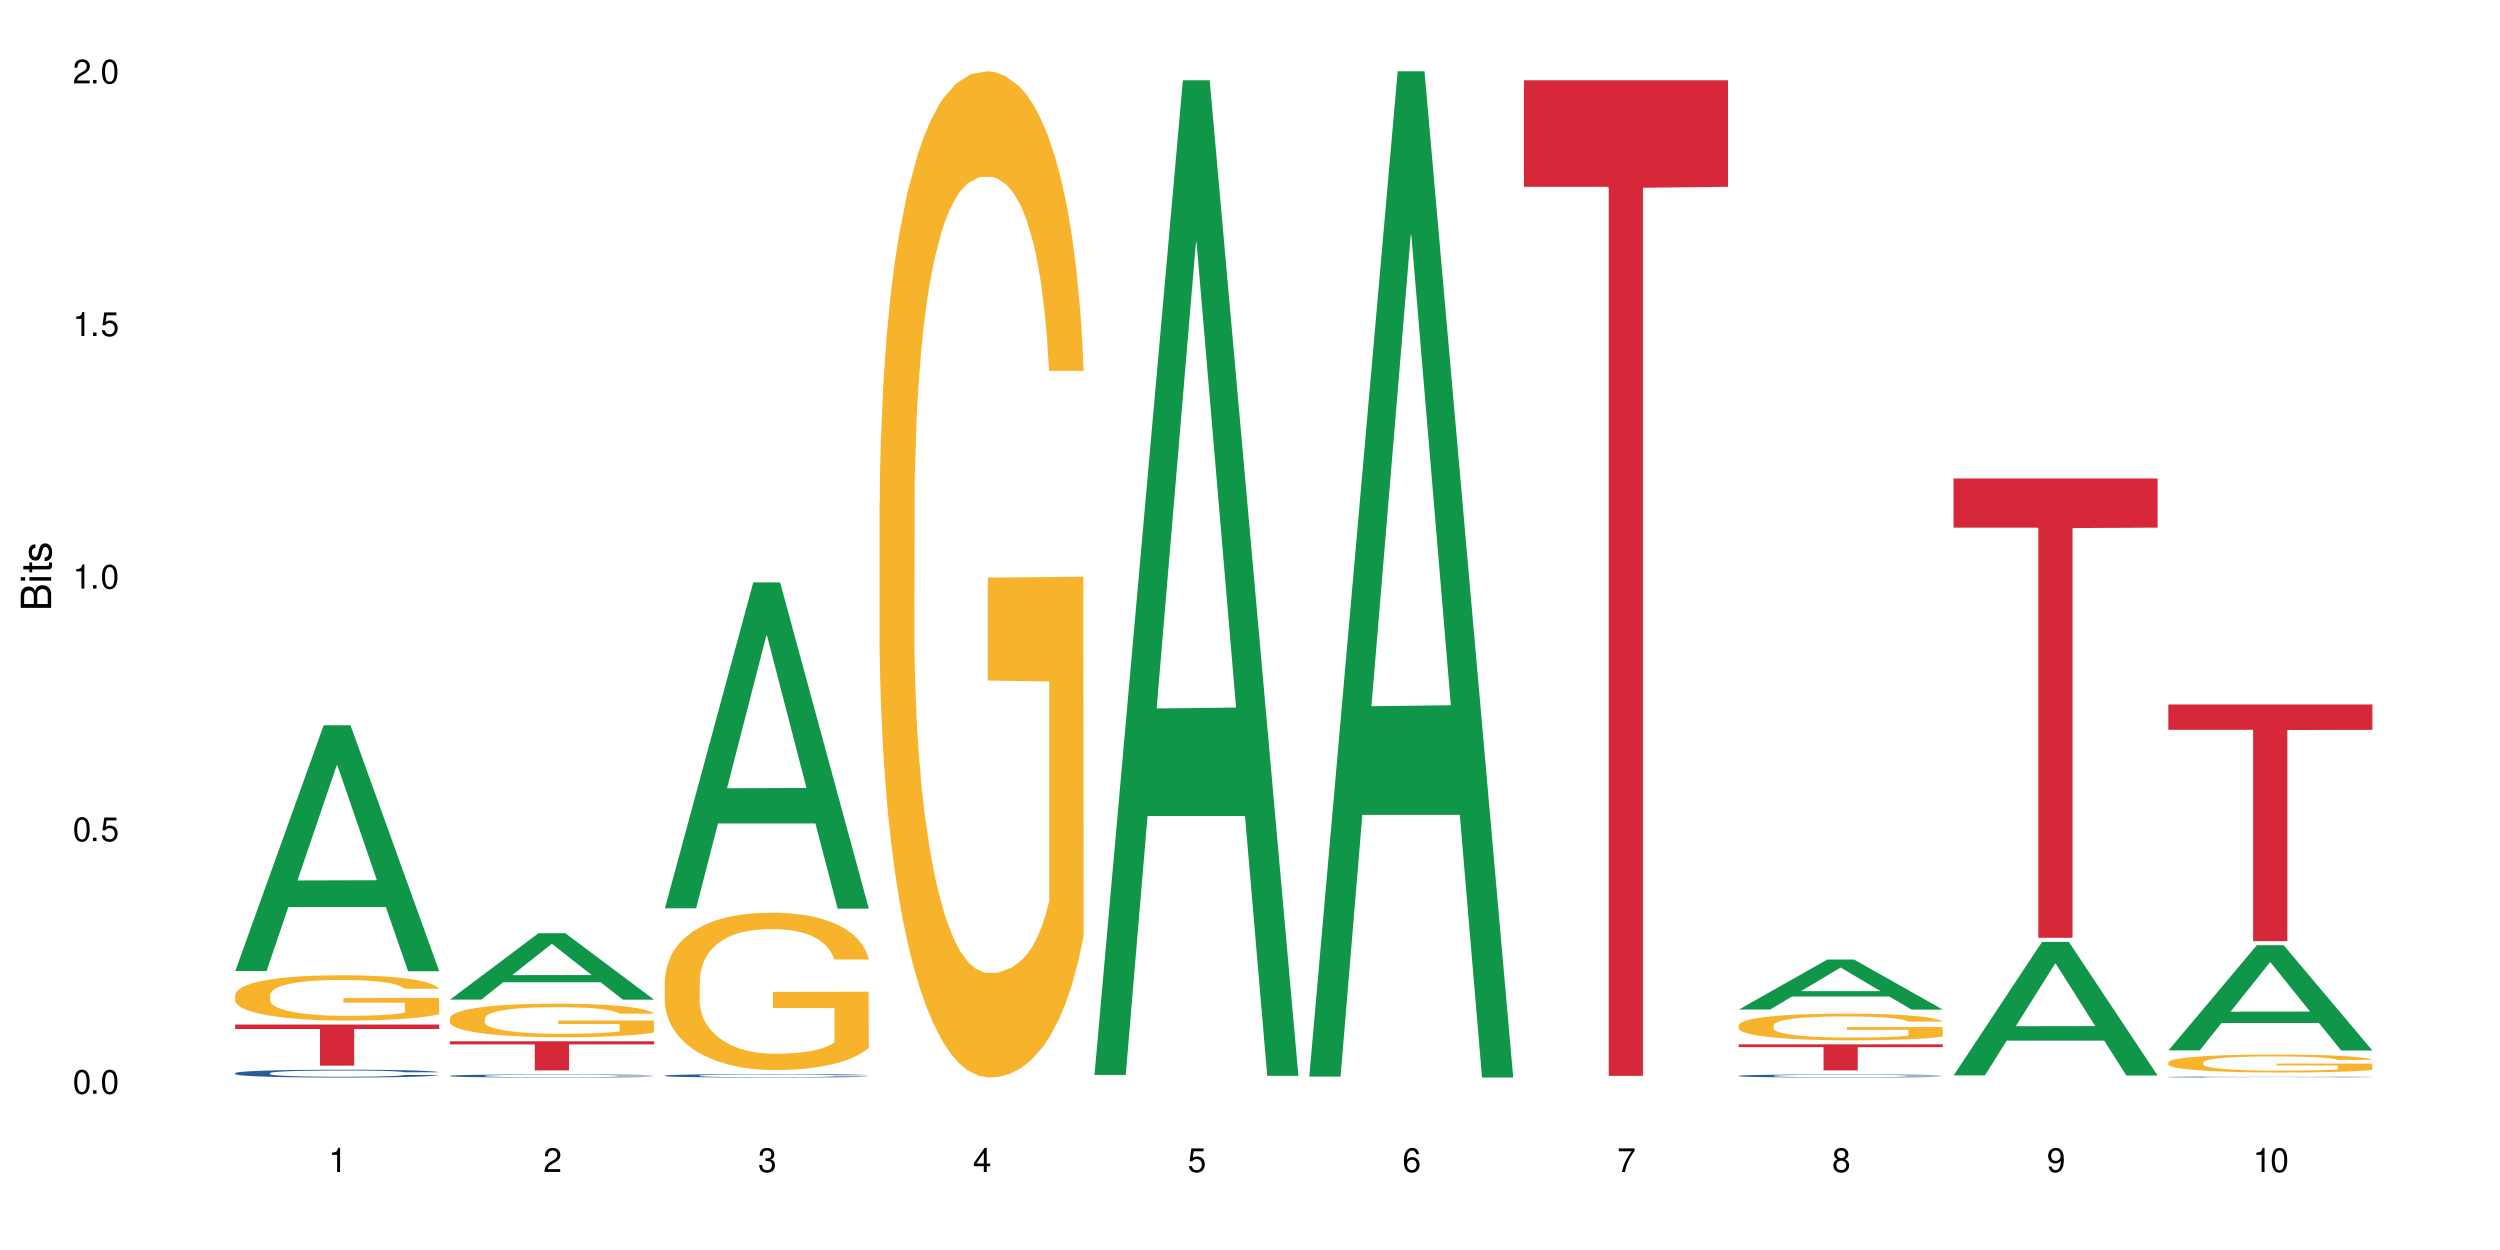 <?xml version="1.0" encoding="UTF-8"?>
<svg xmlns="http://www.w3.org/2000/svg" xmlns:xlink="http://www.w3.org/1999/xlink" width="720" height="360" viewBox="0 0 720 360">
<defs>
<g>
<g id="glyph-0-0">
</g>
<g id="glyph-0-1">
<path d="M 2.641 -6.938 C 2 -6.938 1.422 -6.656 1.078 -6.172 C 0.641 -5.562 0.406 -4.641 0.406 -3.359 C 0.406 -1.016 1.188 0.219 2.641 0.219 C 4.078 0.219 4.859 -1.016 4.859 -3.297 C 4.859 -4.641 4.656 -5.547 4.203 -6.172 C 3.844 -6.656 3.281 -6.938 2.641 -6.938 Z M 2.641 -6.188 C 3.547 -6.188 4 -5.25 4 -3.375 C 4 -1.406 3.562 -0.484 2.625 -0.484 C 1.734 -0.484 1.281 -1.438 1.281 -3.344 C 1.281 -5.25 1.734 -6.188 2.641 -6.188 Z M 2.641 -6.188 "/>
</g>
<g id="glyph-0-2">
<path d="M 1.828 -1 L 0.828 -1 L 0.828 0 L 1.828 0 Z M 1.828 -1 "/>
</g>
<g id="glyph-0-3">
<path d="M 4.562 -6.797 L 1.062 -6.797 L 0.547 -3.094 L 1.328 -3.094 C 1.719 -3.562 2.047 -3.734 2.578 -3.734 C 3.484 -3.734 4.062 -3.109 4.062 -2.094 C 4.062 -1.125 3.484 -0.531 2.578 -0.531 C 1.828 -0.531 1.375 -0.906 1.188 -1.672 L 0.328 -1.672 C 0.453 -1.109 0.547 -0.844 0.75 -0.594 C 1.125 -0.078 1.828 0.219 2.594 0.219 C 3.969 0.219 4.922 -0.781 4.922 -2.219 C 4.922 -3.562 4.031 -4.484 2.719 -4.484 C 2.25 -4.484 1.859 -4.359 1.469 -4.062 L 1.734 -5.969 L 4.562 -5.969 Z M 4.562 -6.797 "/>
</g>
<g id="glyph-0-4">
<path d="M 2.484 -4.938 L 2.484 0 L 3.328 0 L 3.328 -6.938 L 2.766 -6.938 C 2.469 -5.875 2.281 -5.734 0.984 -5.562 L 0.984 -4.938 Z M 2.484 -4.938 "/>
</g>
<g id="glyph-0-5">
<path d="M 4.859 -0.828 L 1.281 -0.828 C 1.359 -1.406 1.672 -1.781 2.5 -2.281 L 3.469 -2.828 C 4.406 -3.344 4.906 -4.062 4.906 -4.906 C 4.906 -5.484 4.672 -6.031 4.266 -6.406 C 3.859 -6.766 3.375 -6.938 2.719 -6.938 C 1.859 -6.938 1.219 -6.625 0.844 -6.031 C 0.609 -5.672 0.5 -5.234 0.484 -4.531 L 1.328 -4.531 C 1.359 -5.016 1.406 -5.281 1.531 -5.516 C 1.75 -5.938 2.188 -6.203 2.703 -6.203 C 3.469 -6.203 4.031 -5.641 4.031 -4.891 C 4.031 -4.344 3.719 -3.859 3.125 -3.516 L 2.234 -3 C 0.812 -2.172 0.406 -1.531 0.328 -0.016 L 4.859 -0.016 Z M 4.859 -0.828 "/>
</g>
<g id="glyph-0-6">
<path d="M 2.125 -3.188 L 2.578 -3.188 C 3.5 -3.188 3.984 -2.766 3.984 -1.922 C 3.984 -1.062 3.469 -0.531 2.594 -0.531 C 1.656 -0.531 1.203 -1 1.156 -2.016 L 0.312 -2.016 C 0.344 -1.453 0.438 -1.094 0.609 -0.781 C 0.953 -0.109 1.625 0.219 2.547 0.219 C 3.953 0.219 4.859 -0.625 4.859 -1.938 C 4.859 -2.828 4.516 -3.297 3.703 -3.594 C 4.344 -3.844 4.656 -4.328 4.656 -5.031 C 4.656 -6.219 3.875 -6.938 2.578 -6.938 C 1.203 -6.938 0.484 -6.172 0.453 -4.703 L 1.297 -4.703 C 1.312 -5.125 1.344 -5.359 1.453 -5.578 C 1.641 -5.969 2.062 -6.203 2.594 -6.203 C 3.344 -6.203 3.797 -5.75 3.797 -5 C 3.797 -4.516 3.609 -4.219 3.25 -4.047 C 3.016 -3.953 2.703 -3.922 2.125 -3.906 Z M 2.125 -3.188 "/>
</g>
<g id="glyph-0-7">
<path d="M 3.141 -1.672 L 3.141 0 L 3.984 0 L 3.984 -1.672 L 4.984 -1.672 L 4.984 -2.438 L 3.984 -2.438 L 3.984 -6.938 L 3.359 -6.938 L 0.266 -2.578 L 0.266 -1.672 Z M 3.141 -2.438 L 1 -2.438 L 3.141 -5.5 Z M 3.141 -2.438 "/>
</g>
<g id="glyph-0-8">
<path d="M 4.781 -5.125 C 4.609 -6.266 3.891 -6.938 2.844 -6.938 C 2.094 -6.938 1.422 -6.578 1.031 -5.953 C 0.594 -5.266 0.406 -4.422 0.406 -3.172 C 0.406 -2 0.578 -1.25 0.984 -0.641 C 1.359 -0.078 1.953 0.219 2.703 0.219 C 3.984 0.219 4.922 -0.75 4.922 -2.094 C 4.922 -3.375 4.062 -4.281 2.844 -4.281 C 2.172 -4.281 1.641 -4.031 1.281 -3.516 C 1.281 -5.234 1.828 -6.188 2.797 -6.188 C 3.391 -6.188 3.797 -5.797 3.938 -5.125 Z M 2.734 -3.531 C 3.547 -3.531 4.062 -2.953 4.062 -2.031 C 4.062 -1.156 3.484 -0.531 2.703 -0.531 C 1.922 -0.531 1.328 -1.188 1.328 -2.078 C 1.328 -2.938 1.906 -3.531 2.734 -3.531 Z M 2.734 -3.531 "/>
</g>
<g id="glyph-0-9">
<path d="M 4.984 -6.797 L 0.438 -6.797 L 0.438 -5.969 L 4.109 -5.969 C 2.5 -3.656 1.828 -2.234 1.328 0 L 2.219 0 C 2.594 -2.172 3.453 -4.047 4.984 -6.094 Z M 4.984 -6.797 "/>
</g>
<g id="glyph-0-10">
<path d="M 3.75 -3.656 C 4.469 -4.094 4.688 -4.438 4.688 -5.078 C 4.688 -6.172 3.844 -6.938 2.641 -6.938 C 1.438 -6.938 0.594 -6.172 0.594 -5.094 C 0.594 -4.438 0.812 -4.094 1.516 -3.656 C 0.734 -3.266 0.359 -2.703 0.359 -1.922 C 0.359 -0.656 1.281 0.219 2.641 0.219 C 3.984 0.219 4.922 -0.656 4.922 -1.922 C 4.922 -2.703 4.531 -3.266 3.75 -3.656 Z M 2.641 -6.188 C 3.359 -6.188 3.812 -5.75 3.812 -5.062 C 3.812 -4.406 3.344 -3.984 2.641 -3.984 C 1.922 -3.984 1.453 -4.406 1.453 -5.078 C 1.453 -5.75 1.922 -6.188 2.641 -6.188 Z M 2.641 -3.266 C 3.484 -3.266 4.062 -2.719 4.062 -1.906 C 4.062 -1.078 3.484 -0.531 2.625 -0.531 C 1.797 -0.531 1.219 -1.094 1.219 -1.906 C 1.219 -2.719 1.781 -3.266 2.641 -3.266 Z M 2.641 -3.266 "/>
</g>
<g id="glyph-0-11">
<path d="M 0.516 -1.578 C 0.672 -0.453 1.406 0.219 2.438 0.219 C 3.188 0.219 3.859 -0.141 4.266 -0.766 C 4.688 -1.453 4.891 -2.297 4.891 -3.547 C 4.891 -4.719 4.703 -5.453 4.312 -6.078 C 3.938 -6.641 3.344 -6.938 2.594 -6.938 C 1.297 -6.938 0.359 -5.969 0.359 -4.625 C 0.359 -3.344 1.234 -2.453 2.453 -2.453 C 3.094 -2.453 3.578 -2.672 4.016 -3.203 C 4 -1.484 3.469 -0.531 2.5 -0.531 C 1.906 -0.531 1.484 -0.906 1.359 -1.578 Z M 2.578 -6.203 C 3.375 -6.203 3.969 -5.531 3.969 -4.641 C 3.969 -3.797 3.391 -3.188 2.547 -3.188 C 1.734 -3.188 1.234 -3.766 1.234 -4.688 C 1.234 -5.562 1.797 -6.203 2.578 -6.203 Z M 2.578 -6.203 "/>
</g>
<g id="glyph-1-0">
</g>
<g id="glyph-1-1">
<path d="M 0 -0.953 L 0 -4.891 C 0 -5.719 -0.234 -6.344 -0.734 -6.797 C -1.188 -7.234 -1.812 -7.469 -2.5 -7.469 C -3.547 -7.469 -4.188 -7 -4.625 -5.875 C -4.984 -6.688 -5.625 -7.094 -6.531 -7.094 C -7.172 -7.094 -7.734 -6.859 -8.141 -6.391 C -8.562 -5.922 -8.75 -5.344 -8.75 -4.5 L -8.75 -0.953 Z M -4.984 -2.062 L -7.766 -2.062 L -7.766 -4.219 C -7.766 -4.844 -7.688 -5.203 -7.453 -5.5 C -7.219 -5.812 -6.859 -5.969 -6.375 -5.969 C -5.891 -5.969 -5.531 -5.812 -5.297 -5.5 C -5.062 -5.203 -4.984 -4.844 -4.984 -4.219 Z M -0.984 -2.062 L -4 -2.062 L -4 -4.781 C -4 -5.766 -3.438 -6.359 -2.484 -6.359 C -1.547 -6.359 -0.984 -5.766 -0.984 -4.781 Z M -0.984 -2.062 "/>
</g>
<g id="glyph-1-2">
<path d="M -6.281 -1.797 L -6.281 -0.797 L 0 -0.797 L 0 -1.797 Z M -8.75 -1.797 L -8.75 -0.797 L -7.484 -0.797 L -7.484 -1.797 Z M -8.75 -1.797 "/>
</g>
<g id="glyph-1-3">
<path d="M -6.281 -3.047 L -6.281 -2.016 L -8.016 -2.016 L -8.016 -1.016 L -6.281 -1.016 L -6.281 -0.172 L -5.469 -0.172 L -5.469 -1.016 L -0.719 -1.016 C -0.078 -1.016 0.281 -1.453 0.281 -2.234 C 0.281 -2.5 0.25 -2.719 0.188 -3.047 L -0.641 -3.047 C -0.609 -2.906 -0.594 -2.766 -0.594 -2.562 C -0.594 -2.141 -0.719 -2.016 -1.156 -2.016 L -5.469 -2.016 L -5.469 -3.047 Z M -6.281 -3.047 "/>
</g>
<g id="glyph-1-4">
<path d="M -4.531 -5.25 C -5.766 -5.25 -6.469 -4.422 -6.469 -2.969 C -6.469 -1.516 -5.719 -0.562 -4.547 -0.562 C -3.562 -0.562 -3.094 -1.062 -2.734 -2.562 L -2.516 -3.484 C -2.344 -4.188 -2.094 -4.469 -1.641 -4.469 C -1.047 -4.469 -0.641 -3.875 -0.641 -3 C -0.641 -2.453 -0.797 -2 -1.062 -1.75 C -1.25 -1.594 -1.422 -1.531 -1.875 -1.469 L -1.875 -0.406 C -0.422 -0.453 0.281 -1.266 0.281 -2.922 C 0.281 -4.5 -0.5 -5.516 -1.719 -5.516 C -2.656 -5.516 -3.172 -4.984 -3.469 -3.734 L -3.703 -2.766 C -3.891 -1.953 -4.156 -1.609 -4.594 -1.609 C -5.188 -1.609 -5.547 -2.125 -5.547 -2.938 C -5.547 -3.75 -5.203 -4.172 -4.531 -4.203 Z M -4.531 -5.25 "/>
</g>
</g>
</defs>
<rect x="-72" y="-36" width="864" height="432" fill="rgb(100%, 100%, 100%)" fill-opacity="1"/>
<path fill-rule="nonzero" fill="rgb(6.275%, 58.824%, 28.235%)" fill-opacity="1" d="M 67.73 279.648 L 67.793 279.582 L 93.223 208.867 L 100.945 208.867 L 126.5 279.715 L 117.52 279.715 L 111.117 261.223 L 83.051 261.223 L 76.773 279.648 L 67.73 279.648 L 85.75 253.57 L 108.543 253.504 L 97.176 220.441 L 97.051 220.375 L 96.926 220.574 L 85.688 253.504 L 85.75 253.57 Z M 67.73 279.648 "/>
<path fill-rule="nonzero" fill="rgb(14.51%, 36.078%, 60%)" fill-opacity="1" d="M 67.73 309.059 L 67.801 309.055 L 67.801 309.004 L 68.02 308.926 L 68.52 308.828 L 69.02 308.762 L 70.312 308.637 L 72.102 308.52 L 73.965 308.43 L 75.328 308.375 L 76.547 308.336 L 79.34 308.258 L 81.133 308.219 L 83.066 308.184 L 85.434 308.148 L 87.152 308.129 L 91.023 308.098 L 93.891 308.082 L 96.113 308.074 L 100.914 308.074 L 103.781 308.082 L 105.859 308.094 L 108.152 308.109 L 110.086 308.129 L 113.457 308.176 L 116.465 308.23 L 117.828 308.266 L 119.977 308.328 L 121.625 308.391 L 122.773 308.445 L 124.062 308.52 L 125.207 308.613 L 126.07 308.719 L 126.5 308.809 L 116.465 308.809 L 115.965 308.727 L 115.391 308.66 L 114.316 308.578 L 113.238 308.516 L 111.734 308.457 L 110.375 308.418 L 108.512 308.379 L 106.863 308.355 L 105.141 308.336 L 103.492 308.324 L 100.34 308.309 L 96.684 308.309 L 95.324 308.316 L 92.527 308.332 L 91.023 308.344 L 88.871 308.375 L 87.367 308.402 L 85.578 308.441 L 84.359 308.477 L 82.852 308.531 L 81.777 308.578 L 80.559 308.648 L 79.844 308.699 L 79.199 308.758 L 78.625 308.824 L 78.195 308.895 L 77.906 308.973 L 77.766 309.047 L 77.766 309.367 L 77.906 309.441 L 78.266 309.527 L 79.199 309.652 L 80.559 309.762 L 82.137 309.852 L 83.641 309.91 L 84.5 309.941 L 85.648 309.973 L 87.441 310.016 L 90.02 310.055 L 91.523 310.074 L 93.816 310.09 L 96.184 310.098 L 99.336 310.098 L 102.133 310.09 L 103.996 310.078 L 105.93 310.062 L 108.582 310.027 L 110.23 309.992 L 111.664 309.953 L 112.738 309.914 L 113.457 309.883 L 114.531 309.82 L 115.391 309.75 L 116.035 309.676 L 116.465 309.605 L 126.5 309.605 L 126.07 309.688 L 125.422 309.77 L 124.777 309.828 L 123.777 309.902 L 122.629 309.965 L 120.98 310.039 L 119.617 310.086 L 117.828 310.137 L 116.18 310.176 L 114.387 310.211 L 111.734 310.254 L 110.016 310.273 L 108.152 310.293 L 105.93 310.309 L 103.137 310.32 L 100.125 310.332 L 97.328 310.332 L 94.32 310.328 L 92.098 310.32 L 89.16 310.301 L 85.504 310.266 L 82.852 310.227 L 80.773 310.188 L 78.984 310.145 L 76.977 310.09 L 74.395 310 L 72.82 309.93 L 71.746 309.871 L 70.527 309.789 L 69.664 309.719 L 68.664 309.602 L 67.945 309.457 L 67.73 309.344 Z M 67.73 309.059 "/>
<path fill-rule="nonzero" fill="rgb(96.863%, 70.196%, 16.863%)" fill-opacity="1" d="M 67.73 286.461 L 67.801 286.449 L 67.801 286.211 L 68.09 285.676 L 68.805 284.938 L 69.738 284.332 L 70.742 283.855 L 71.387 283.605 L 72.461 283.246 L 73.395 282.984 L 75.758 282.449 L 78.77 281.949 L 80.418 281.734 L 82.281 281.531 L 84.93 281.309 L 86.148 281.223 L 89.875 281.031 L 94.105 280.914 L 98.762 280.879 L 100.914 280.891 L 103.852 280.938 L 107.863 281.07 L 110.16 281.188 L 111.949 281.309 L 113.812 281.461 L 116.105 281.699 L 118.258 281.984 L 119.977 282.27 L 121.695 282.629 L 123.129 283.008 L 124.348 283.426 L 125.422 283.926 L 126.07 284.344 L 126.5 284.758 L 116.535 284.758 L 115.965 284.344 L 115.32 284.02 L 114.242 283.629 L 113.168 283.344 L 112.094 283.117 L 110.086 282.805 L 108.367 282.617 L 106.215 282.449 L 104.137 282.344 L 101.773 282.27 L 100.34 282.246 L 96.543 282.246 L 93.102 282.332 L 91.094 282.426 L 89.66 282.52 L 87.656 282.699 L 86.438 282.844 L 85.719 282.938 L 83.57 283.305 L 82.137 283.641 L 81.348 283.867 L 80.344 284.223 L 79.629 284.543 L 78.84 285.02 L 78.41 285.379 L 77.836 286.188 L 77.766 288.328 L 77.98 288.781 L 78.41 289.27 L 78.984 289.699 L 79.844 290.152 L 80.703 290.496 L 82.207 290.961 L 83.496 291.27 L 84.5 291.473 L 86.438 291.793 L 87.227 291.898 L 89.09 292.113 L 91.023 292.281 L 93.387 292.422 L 95.18 292.496 L 98.047 292.555 L 101.703 292.555 L 106 292.484 L 108.727 292.387 L 110.59 292.293 L 111.809 292.211 L 113.312 292.078 L 114.387 291.961 L 115.391 291.828 L 116.609 291.625 L 116.609 288.781 L 98.906 288.77 L 98.906 287.438 L 126.426 287.426 L 126.5 292.078 L 124.992 292.398 L 123.129 292.711 L 121.34 292.949 L 119.477 293.148 L 116.824 293.375 L 114.672 293.52 L 111.375 293.684 L 108.367 293.793 L 105.215 293.863 L 102.418 293.898 L 99.121 293.91 L 96.184 293.887 L 93.031 293.816 L 90.52 293.723 L 88.227 293.602 L 85.934 293.449 L 83.066 293.199 L 81.203 292.996 L 79.27 292.746 L 77.336 292.449 L 75.613 292.125 L 74.469 291.875 L 73.32 291.59 L 72.102 291.234 L 70.957 290.828 L 70.098 290.461 L 69.309 290.043 L 68.734 289.652 L 68.16 289.113 L 67.875 288.688 L 67.73 288.316 Z M 67.73 286.461 "/>
<path fill-rule="nonzero" fill="rgb(83.922%, 15.686%, 22.353%)" fill-opacity="1" d="M 67.73 295.074 L 126.5 295.074 L 126.5 296.344 L 102.008 296.355 L 102.008 306.91 L 92.152 306.91 L 92.152 296.363 L 92.008 296.344 L 67.73 296.344 Z M 67.73 295.074 "/>
<path fill-rule="nonzero" fill="rgb(6.275%, 58.824%, 28.235%)" fill-opacity="1" d="M 129.594 287.879 L 129.656 287.859 L 155.082 268.758 L 162.805 268.758 L 188.359 287.895 L 179.383 287.895 L 172.977 282.898 L 144.91 282.898 L 138.633 287.879 L 129.594 287.879 L 147.613 280.832 L 170.402 280.816 L 159.039 271.887 L 158.914 271.867 L 158.789 271.922 L 147.547 280.816 L 147.613 280.832 Z M 129.594 287.879 "/>
<path fill-rule="nonzero" fill="rgb(14.51%, 36.078%, 60%)" fill-opacity="1" d="M 129.594 309.824 L 129.664 309.82 L 129.664 309.801 L 129.879 309.77 L 130.379 309.73 L 130.883 309.703 L 132.172 309.656 L 133.965 309.609 L 135.828 309.574 L 137.188 309.551 L 138.406 309.535 L 141.203 309.504 L 142.992 309.488 L 144.93 309.473 L 147.293 309.461 L 149.016 309.453 L 152.883 309.438 L 155.75 309.434 L 157.973 309.43 L 162.773 309.43 L 165.641 309.434 L 167.719 309.438 L 170.012 309.445 L 171.949 309.453 L 175.316 309.469 L 178.324 309.492 L 179.688 309.508 L 181.836 309.531 L 183.484 309.559 L 184.633 309.578 L 185.922 309.609 L 187.07 309.645 L 187.93 309.688 L 188.359 309.723 L 178.324 309.723 L 177.824 309.691 L 177.25 309.664 L 176.176 309.633 L 175.102 309.605 L 173.598 309.582 L 172.234 309.566 L 170.371 309.551 L 168.723 309.543 L 167.004 309.535 L 165.355 309.531 L 162.199 309.523 L 158.547 309.523 L 157.184 309.527 L 154.391 309.531 L 152.883 309.539 L 150.734 309.551 L 149.23 309.562 L 147.438 309.578 L 146.219 309.59 L 144.715 309.613 L 143.641 309.633 L 142.422 309.66 L 141.703 309.68 L 141.059 309.703 L 140.484 309.73 L 140.055 309.758 L 139.77 309.789 L 139.625 309.82 L 139.625 309.945 L 139.77 309.977 L 140.129 310.012 L 141.059 310.062 L 142.422 310.105 L 143.996 310.141 L 145.504 310.164 L 146.363 310.176 L 147.508 310.188 L 149.301 310.207 L 151.879 310.223 L 153.387 310.23 L 155.68 310.234 L 158.043 310.238 L 161.199 310.238 L 163.992 310.234 L 165.855 310.23 L 167.789 310.223 L 170.441 310.211 L 172.09 310.195 L 173.523 310.18 L 174.598 310.164 L 175.316 310.152 L 176.391 310.129 L 177.25 310.098 L 177.895 310.07 L 178.324 310.043 L 188.359 310.043 L 187.93 310.074 L 187.285 310.105 L 186.641 310.133 L 185.637 310.16 L 184.488 310.188 L 182.84 310.215 L 181.48 310.234 L 179.688 310.254 L 178.039 310.27 L 176.246 310.285 L 173.598 310.301 L 171.875 310.309 L 170.012 310.316 L 167.789 310.324 L 164.996 310.328 L 161.984 310.332 L 156.18 310.332 L 153.957 310.328 L 151.02 310.32 L 147.367 310.305 L 144.715 310.289 L 142.637 310.273 L 140.844 310.258 L 138.836 310.234 L 136.258 310.199 L 134.68 310.172 L 133.605 310.148 L 132.387 310.117 L 131.527 310.086 L 130.523 310.039 L 129.809 309.98 L 129.594 309.938 Z M 129.594 309.824 "/>
<path fill-rule="nonzero" fill="rgb(96.863%, 70.196%, 16.863%)" fill-opacity="1" d="M 129.594 293.199 L 129.664 293.188 L 129.664 293.012 L 129.949 292.617 L 130.668 292.07 L 131.598 291.617 L 132.602 291.266 L 133.246 291.078 L 134.32 290.816 L 135.254 290.621 L 137.617 290.223 L 140.629 289.852 L 142.277 289.695 L 144.141 289.543 L 146.793 289.375 L 148.012 289.316 L 151.738 289.176 L 155.965 289.086 L 160.625 289.059 L 162.773 289.066 L 165.711 289.102 L 169.727 289.199 L 172.02 289.289 L 173.812 289.375 L 175.676 289.492 L 177.969 289.668 L 180.117 289.879 L 181.836 290.09 L 183.559 290.355 L 184.992 290.641 L 186.211 290.949 L 187.285 291.316 L 187.93 291.629 L 188.359 291.938 L 178.398 291.938 L 177.824 291.629 L 177.18 291.391 L 176.105 291.098 L 175.031 290.887 L 173.953 290.719 L 171.949 290.488 L 170.227 290.348 L 168.078 290.223 L 166 290.145 L 163.633 290.09 L 162.199 290.074 L 158.402 290.074 L 154.961 290.137 L 152.957 290.207 L 151.523 290.277 L 149.516 290.41 L 148.297 290.516 L 147.582 290.586 L 145.43 290.859 L 143.996 291.105 L 143.207 291.273 L 142.207 291.539 L 141.488 291.777 L 140.699 292.129 L 140.27 292.395 L 139.695 292.996 L 139.625 294.582 L 139.84 294.918 L 140.27 295.281 L 140.844 295.598 L 141.703 295.934 L 142.562 296.191 L 144.07 296.535 L 145.359 296.762 L 146.363 296.914 L 148.297 297.152 L 149.086 297.23 L 150.949 297.391 L 152.883 297.512 L 155.25 297.617 L 157.039 297.672 L 159.906 297.715 L 163.562 297.715 L 167.863 297.664 L 170.586 297.594 L 172.449 297.523 L 173.668 297.461 L 175.172 297.363 L 176.246 297.273 L 177.25 297.18 L 178.469 297.027 L 178.469 294.918 L 160.766 294.91 L 160.766 293.922 L 188.289 293.914 L 188.359 297.363 L 186.855 297.602 L 184.992 297.832 L 183.199 298.008 L 181.336 298.156 L 178.684 298.324 L 176.535 298.43 L 173.238 298.555 L 170.227 298.633 L 167.074 298.688 L 164.277 298.715 L 160.984 298.723 L 158.043 298.703 L 154.891 298.652 L 152.383 298.582 L 150.09 298.492 L 147.797 298.379 L 144.93 298.191 L 143.066 298.043 L 141.129 297.855 L 139.195 297.637 L 137.477 297.398 L 136.328 297.215 L 135.184 297 L 133.965 296.738 L 132.816 296.438 L 131.957 296.164 L 131.168 295.855 L 130.594 295.562 L 130.023 295.164 L 129.734 294.848 L 129.594 294.574 Z M 129.594 293.199 "/>
<path fill-rule="nonzero" fill="rgb(83.922%, 15.686%, 22.353%)" fill-opacity="1" d="M 129.594 299.887 L 188.359 299.887 L 188.359 300.781 L 163.867 300.789 L 163.867 308.266 L 154.012 308.266 L 154.012 300.801 L 153.871 300.781 L 129.594 300.781 Z M 129.594 299.887 "/>
<path fill-rule="nonzero" fill="rgb(6.275%, 58.824%, 28.235%)" fill-opacity="1" d="M 191.453 261.602 L 191.516 261.516 L 216.945 167.727 L 224.668 167.727 L 250.219 261.691 L 241.242 261.691 L 234.84 237.164 L 206.773 237.164 L 200.492 261.602 L 191.453 261.602 L 209.473 227.016 L 232.266 226.93 L 220.898 183.078 L 220.773 182.992 L 220.648 183.258 L 209.41 226.93 L 209.473 227.016 Z M 191.453 261.602 "/>
<path fill-rule="nonzero" fill="rgb(14.51%, 36.078%, 60%)" fill-opacity="1" d="M 191.453 309.773 L 191.523 309.77 L 191.523 309.75 L 191.738 309.715 L 192.242 309.672 L 192.742 309.641 L 194.031 309.586 L 195.824 309.535 L 197.688 309.496 L 199.051 309.473 L 200.27 309.453 L 203.062 309.422 L 204.855 309.402 L 206.789 309.387 L 209.156 309.371 L 210.875 309.363 L 214.746 309.348 L 217.613 309.344 L 219.832 309.34 L 224.637 309.34 L 227.5 309.344 L 229.582 309.348 L 231.875 309.355 L 233.809 309.363 L 237.176 309.383 L 240.188 309.41 L 241.547 309.422 L 243.699 309.453 L 245.348 309.48 L 246.492 309.504 L 247.785 309.535 L 248.93 309.578 L 249.789 309.621 L 250.219 309.66 L 240.188 309.66 L 239.684 309.625 L 239.113 309.598 L 238.035 309.559 L 236.961 309.535 L 235.457 309.508 L 234.094 309.492 L 232.23 309.473 L 230.582 309.461 L 228.863 309.453 L 227.215 309.449 L 224.062 309.441 L 220.406 309.441 L 219.043 309.445 L 216.25 309.453 L 214.746 309.457 L 212.594 309.473 L 211.09 309.484 L 209.297 309.5 L 208.078 309.516 L 206.574 309.539 L 205.5 309.562 L 204.281 309.59 L 203.566 309.613 L 202.918 309.641 L 202.348 309.668 L 201.918 309.699 L 201.629 309.734 L 201.484 309.766 L 201.484 309.906 L 201.629 309.941 L 201.988 309.98 L 202.918 310.035 L 204.281 310.082 L 205.859 310.121 L 207.363 310.148 L 208.223 310.16 L 209.371 310.176 L 211.16 310.191 L 213.742 310.211 L 215.246 310.219 L 217.539 310.227 L 219.906 310.23 L 223.059 310.23 L 225.852 310.227 L 227.715 310.223 L 229.652 310.215 L 232.305 310.199 L 233.953 310.184 L 235.387 310.168 L 236.461 310.148 L 237.176 310.133 L 238.254 310.105 L 239.113 310.074 L 239.758 310.043 L 240.188 310.012 L 250.219 310.012 L 249.789 310.051 L 249.145 310.086 L 248.5 310.109 L 247.496 310.145 L 246.352 310.172 L 244.703 310.203 L 243.34 310.223 L 241.547 310.246 L 239.898 310.262 L 238.109 310.277 L 235.457 310.297 L 233.738 310.305 L 231.875 310.312 L 229.652 310.32 L 226.855 310.328 L 223.848 310.332 L 218.043 310.332 L 215.82 310.328 L 212.883 310.32 L 209.227 310.301 L 206.574 310.285 L 204.496 310.27 L 202.703 310.25 L 200.699 310.227 L 198.117 310.184 L 196.543 310.156 L 195.465 310.129 L 194.246 310.094 L 193.387 310.062 L 192.383 310.012 L 191.668 309.945 L 191.453 309.898 Z M 191.453 309.773 "/>
<path fill-rule="nonzero" fill="rgb(96.863%, 70.196%, 16.863%)" fill-opacity="1" d="M 191.453 282.266 L 191.523 282.227 L 191.523 281.398 L 191.812 279.535 L 192.527 276.969 L 193.461 274.859 L 194.461 273.203 L 195.109 272.332 L 196.184 271.09 L 197.113 270.18 L 199.48 268.316 L 202.488 266.578 L 204.137 265.836 L 206 265.133 L 208.652 264.344 L 209.871 264.055 L 213.598 263.395 L 217.828 262.98 L 222.484 262.855 L 224.637 262.895 L 227.574 263.062 L 231.586 263.516 L 233.879 263.93 L 235.672 264.344 L 237.535 264.883 L 239.828 265.711 L 241.98 266.703 L 243.699 267.695 L 245.418 268.938 L 246.852 270.262 L 248.07 271.711 L 249.145 273.449 L 249.789 274.898 L 250.219 276.348 L 240.258 276.348 L 239.684 274.898 L 239.039 273.781 L 237.965 272.414 L 236.891 271.422 L 235.816 270.637 L 233.809 269.559 L 232.09 268.898 L 229.938 268.316 L 227.859 267.945 L 225.496 267.695 L 224.062 267.613 L 220.262 267.613 L 216.824 267.902 L 214.816 268.234 L 213.383 268.566 L 211.375 269.188 L 210.156 269.684 L 209.441 270.016 L 207.293 271.297 L 205.859 272.457 L 205.07 273.242 L 204.066 274.484 L 203.348 275.602 L 202.562 277.258 L 202.133 278.5 L 201.559 281.312 L 201.484 288.766 L 201.703 290.336 L 202.133 292.035 L 202.703 293.523 L 203.566 295.098 L 204.426 296.297 L 205.93 297.91 L 207.219 298.988 L 208.223 299.691 L 210.156 300.809 L 210.945 301.18 L 212.809 301.926 L 214.746 302.504 L 217.109 303.004 L 218.902 303.25 L 221.77 303.457 L 225.422 303.457 L 229.723 303.211 L 232.445 302.879 L 234.309 302.547 L 235.527 302.258 L 237.035 301.801 L 238.109 301.387 L 239.113 300.934 L 240.332 300.23 L 240.332 290.336 L 222.629 290.297 L 222.629 285.66 L 250.148 285.617 L 250.219 301.801 L 248.715 302.918 L 246.852 303.996 L 245.059 304.824 L 243.195 305.527 L 240.547 306.312 L 238.395 306.809 L 235.098 307.391 L 232.09 307.762 L 228.934 308.012 L 226.141 308.133 L 222.844 308.176 L 219.906 308.094 L 216.75 307.844 L 214.242 307.516 L 211.949 307.102 L 209.656 306.562 L 206.789 305.691 L 204.926 304.988 L 202.992 304.121 L 201.055 303.086 L 199.336 301.969 L 198.191 301.098 L 197.043 300.105 L 195.824 298.863 L 194.68 297.457 L 193.816 296.172 L 193.031 294.723 L 192.457 293.359 L 191.883 291.496 L 191.598 290.008 L 191.453 288.723 Z M 191.453 282.266 "/>
<path fill-rule="nonzero" fill="rgb(96.863%, 70.196%, 16.863%)" fill-opacity="1" d="M 253.312 144.652 L 253.387 144.387 L 253.387 139.094 L 253.672 127.184 L 254.387 110.777 L 255.32 97.277 L 256.324 86.691 L 256.969 81.133 L 258.043 73.195 L 258.977 67.371 L 261.34 55.461 L 264.352 44.348 L 266 39.582 L 267.863 35.082 L 270.516 30.055 L 271.73 28.203 L 275.461 23.965 L 279.688 21.32 L 284.348 20.527 L 286.496 20.789 L 289.434 21.848 L 293.449 24.762 L 295.742 27.406 L 297.531 30.055 L 299.395 33.496 L 301.691 38.789 L 303.84 45.141 L 305.559 51.492 L 307.281 59.43 L 308.715 67.902 L 309.93 77.164 L 311.008 88.281 L 311.652 97.543 L 312.082 106.805 L 302.121 106.805 L 301.547 97.543 L 300.902 90.398 L 299.824 81.664 L 298.75 75.312 L 297.676 70.281 L 295.668 63.402 L 293.949 59.168 L 291.801 55.461 L 289.723 53.078 L 287.355 51.492 L 285.922 50.961 L 282.125 50.961 L 278.684 52.816 L 276.676 54.934 L 275.242 57.051 L 273.238 61.02 L 272.02 64.195 L 271.301 66.312 L 269.152 74.516 L 267.719 81.93 L 266.93 86.957 L 265.926 94.898 L 265.211 102.043 L 264.422 112.629 L 263.992 120.57 L 263.418 138.566 L 263.348 186.207 L 263.562 196.262 L 263.992 207.113 L 264.566 216.641 L 265.426 226.699 L 266.285 234.375 L 267.789 244.695 L 269.082 251.578 L 270.082 256.078 L 272.02 263.223 L 272.809 265.605 L 274.672 270.367 L 276.605 274.074 L 278.973 277.25 L 280.762 278.836 L 283.629 280.16 L 287.285 280.16 L 291.586 278.574 L 294.309 276.457 L 296.172 274.34 L 297.391 272.484 L 298.895 269.574 L 299.969 266.926 L 300.973 264.016 L 302.191 259.516 L 302.191 196.262 L 284.488 195.996 L 284.488 166.355 L 312.008 166.09 L 312.082 269.574 L 310.578 276.719 L 308.715 283.602 L 306.922 288.895 L 305.059 293.395 L 302.406 298.422 L 300.258 301.598 L 296.961 305.305 L 293.949 307.688 L 290.797 309.273 L 288 310.066 L 284.703 310.332 L 281.766 309.805 L 278.613 308.215 L 276.105 306.098 L 273.812 303.453 L 271.516 300.012 L 268.652 294.453 L 266.789 289.953 L 264.852 284.395 L 262.918 277.777 L 261.195 270.633 L 260.051 265.074 L 258.902 258.723 L 257.684 250.781 L 256.539 241.785 L 255.68 233.578 L 254.891 224.316 L 254.316 215.582 L 253.742 203.672 L 253.457 194.145 L 253.312 185.941 Z M 253.312 144.652 "/>
<path fill-rule="nonzero" fill="rgb(6.275%, 58.824%, 28.235%)" fill-opacity="1" d="M 315.176 309.582 L 315.238 309.312 L 340.664 23.113 L 348.387 23.113 L 373.941 309.852 L 364.965 309.852 L 358.559 235.004 L 330.496 235.004 L 324.215 309.582 L 315.176 309.582 L 333.195 204.043 L 355.984 203.773 L 344.621 69.961 L 344.496 69.691 L 344.371 70.5 L 333.133 203.773 L 333.195 204.043 Z M 315.176 309.582 "/>
<path fill-rule="nonzero" fill="rgb(6.275%, 58.824%, 28.235%)" fill-opacity="1" d="M 377.035 310.059 L 377.098 309.789 L 402.527 20.527 L 410.25 20.527 L 435.805 310.332 L 426.824 310.332 L 420.422 234.684 L 392.355 234.684 L 386.078 310.059 L 377.035 310.059 L 395.055 203.391 L 417.848 203.117 L 406.48 67.875 L 406.355 67.602 L 406.23 68.418 L 394.992 203.117 L 395.055 203.391 Z M 377.035 310.059 "/>
<path fill-rule="nonzero" fill="rgb(83.922%, 15.686%, 22.353%)" fill-opacity="1" d="M 438.895 23.113 L 497.664 23.113 L 497.664 53.805 L 473.172 54.074 L 473.172 309.852 L 463.316 309.852 L 463.316 54.344 L 463.176 53.805 L 438.895 53.805 Z M 438.895 23.113 "/>
<path fill-rule="nonzero" fill="rgb(6.275%, 58.824%, 28.235%)" fill-opacity="1" d="M 500.758 290.754 L 500.82 290.742 L 526.25 276.352 L 533.973 276.352 L 559.523 290.77 L 550.547 290.77 L 544.141 287.008 L 516.078 287.008 L 509.797 290.754 L 500.758 290.754 L 518.777 285.449 L 541.566 285.438 L 530.203 278.707 L 530.078 278.695 L 529.953 278.734 L 518.715 285.438 L 518.777 285.449 Z M 500.758 290.754 "/>
<path fill-rule="nonzero" fill="rgb(14.51%, 36.078%, 60%)" fill-opacity="1" d="M 500.758 309.832 L 500.828 309.832 L 500.828 309.812 L 501.043 309.781 L 501.547 309.742 L 502.047 309.715 L 503.336 309.668 L 505.129 309.621 L 506.992 309.586 L 508.355 309.566 L 509.57 309.547 L 512.367 309.52 L 514.16 309.504 L 516.094 309.488 L 518.461 309.477 L 520.18 309.469 L 524.051 309.453 L 526.914 309.449 L 529.137 309.445 L 533.938 309.445 L 536.805 309.449 L 538.883 309.453 L 541.18 309.461 L 543.113 309.469 L 546.48 309.484 L 549.492 309.508 L 550.852 309.52 L 553.004 309.547 L 554.652 309.57 L 555.797 309.59 L 557.09 309.621 L 558.234 309.656 L 559.094 309.699 L 559.523 309.734 L 549.492 309.734 L 548.988 309.703 L 548.418 309.676 L 547.34 309.645 L 546.266 309.621 L 544.762 309.598 L 543.398 309.582 L 541.535 309.566 L 539.887 309.555 L 538.168 309.547 L 536.52 309.543 L 533.367 309.539 L 528.348 309.539 L 525.555 309.547 L 524.051 309.551 L 521.898 309.562 L 520.395 309.574 L 518.602 309.59 L 517.383 309.605 L 515.879 309.625 L 514.805 309.645 L 513.586 309.672 L 512.867 309.691 L 512.223 309.715 L 511.652 309.742 L 511.219 309.77 L 510.934 309.797 L 510.789 309.828 L 510.789 309.953 L 510.934 309.984 L 511.293 310.016 L 512.223 310.066 L 513.586 310.109 L 515.164 310.145 L 516.668 310.168 L 517.527 310.18 L 518.676 310.191 L 520.465 310.207 L 523.047 310.223 L 524.551 310.23 L 526.844 310.238 L 535.156 310.238 L 537.02 310.234 L 538.957 310.227 L 541.609 310.211 L 543.258 310.199 L 544.691 310.184 L 545.766 310.168 L 546.48 310.156 L 547.555 310.129 L 548.418 310.102 L 549.062 310.074 L 549.492 310.047 L 559.523 310.047 L 559.094 310.078 L 558.449 310.109 L 557.805 310.137 L 556.801 310.164 L 555.656 310.188 L 554.008 310.215 L 552.645 310.234 L 550.852 310.254 L 549.203 310.27 L 547.414 310.285 L 544.762 310.301 L 543.043 310.309 L 541.18 310.316 L 538.957 310.324 L 536.16 310.328 L 533.152 310.332 L 527.348 310.332 L 525.125 310.328 L 522.188 310.32 L 518.531 310.305 L 515.879 310.289 L 513.801 310.273 L 512.008 310.258 L 510.004 310.238 L 507.422 310.203 L 505.844 310.172 L 504.77 310.152 L 503.551 310.121 L 502.691 310.09 L 501.688 310.047 L 500.973 309.988 L 500.758 309.945 Z M 500.758 309.832 "/>
<path fill-rule="nonzero" fill="rgb(96.863%, 70.196%, 16.863%)" fill-opacity="1" d="M 500.758 295.223 L 500.828 295.215 L 500.828 295.074 L 501.117 294.762 L 501.832 294.324 L 502.766 293.969 L 503.766 293.688 L 504.414 293.539 L 505.488 293.328 L 506.418 293.176 L 508.785 292.859 L 511.793 292.562 L 513.441 292.438 L 515.305 292.32 L 517.957 292.184 L 519.176 292.137 L 522.902 292.023 L 527.133 291.953 L 531.789 291.934 L 533.938 291.941 L 536.879 291.969 L 540.891 292.047 L 543.184 292.117 L 544.977 292.184 L 546.84 292.277 L 549.133 292.418 L 551.281 292.586 L 553.004 292.754 L 554.723 292.965 L 556.156 293.188 L 557.375 293.434 L 558.449 293.73 L 559.094 293.973 L 559.523 294.219 L 549.562 294.219 L 548.988 293.973 L 548.344 293.785 L 547.27 293.555 L 546.195 293.387 L 545.121 293.25 L 543.113 293.07 L 541.395 292.957 L 539.242 292.859 L 537.164 292.797 L 534.801 292.754 L 533.367 292.738 L 529.566 292.738 L 526.129 292.789 L 524.121 292.844 L 522.688 292.902 L 520.68 293.008 L 519.461 293.09 L 518.746 293.148 L 516.598 293.363 L 515.164 293.559 L 514.375 293.695 L 513.371 293.902 L 512.652 294.094 L 511.867 294.375 L 511.438 294.586 L 510.863 295.062 L 510.789 296.324 L 511.004 296.59 L 511.438 296.879 L 512.008 297.129 L 512.867 297.398 L 513.73 297.602 L 515.234 297.875 L 516.523 298.055 L 517.527 298.176 L 519.461 298.363 L 520.25 298.43 L 522.113 298.555 L 524.051 298.652 L 526.414 298.738 L 528.207 298.777 L 531.074 298.812 L 534.727 298.812 L 539.027 298.773 L 541.75 298.715 L 543.613 298.66 L 544.832 298.609 L 546.34 298.535 L 547.414 298.465 L 548.418 298.387 L 549.633 298.266 L 549.633 296.59 L 531.934 296.582 L 531.934 295.797 L 559.453 295.789 L 559.523 298.535 L 558.02 298.723 L 556.156 298.906 L 554.363 299.047 L 552.5 299.164 L 549.852 299.297 L 547.699 299.383 L 544.402 299.48 L 541.395 299.543 L 538.238 299.586 L 535.445 299.605 L 532.148 299.613 L 529.211 299.598 L 526.055 299.559 L 523.547 299.5 L 521.254 299.43 L 518.961 299.34 L 516.094 299.191 L 514.23 299.074 L 512.297 298.926 L 510.359 298.75 L 508.641 298.562 L 507.492 298.414 L 506.348 298.246 L 505.129 298.035 L 503.98 297.797 L 503.121 297.578 L 502.332 297.336 L 501.762 297.102 L 501.188 296.785 L 500.902 296.535 L 500.758 296.316 Z M 500.758 295.223 "/>
<path fill-rule="nonzero" fill="rgb(83.922%, 15.686%, 22.353%)" fill-opacity="1" d="M 500.758 300.777 L 559.523 300.777 L 559.523 301.582 L 535.031 301.59 L 535.031 308.281 L 525.18 308.281 L 525.18 301.594 L 525.035 301.582 L 500.758 301.582 Z M 500.758 300.777 "/>
<path fill-rule="nonzero" fill="rgb(6.275%, 58.824%, 28.235%)" fill-opacity="1" d="M 562.617 309.719 L 562.68 309.68 L 588.109 271.258 L 595.832 271.258 L 621.387 309.754 L 612.406 309.754 L 606.004 299.703 L 577.938 299.703 L 571.66 309.719 L 562.617 309.719 L 580.637 295.547 L 603.43 295.512 L 592.066 277.547 L 591.938 277.512 L 591.812 277.617 L 580.574 295.512 L 580.637 295.547 Z M 562.617 309.719 "/>
<path fill-rule="nonzero" fill="rgb(83.922%, 15.686%, 22.353%)" fill-opacity="1" d="M 562.617 137.797 L 621.387 137.797 L 621.387 151.961 L 596.895 152.082 L 596.895 270.094 L 587.039 270.094 L 587.039 152.207 L 586.895 151.961 L 562.617 151.961 Z M 562.617 137.797 "/>
<path fill-rule="nonzero" fill="rgb(6.275%, 58.824%, 28.235%)" fill-opacity="1" d="M 624.48 302.52 L 624.543 302.492 L 649.969 272.219 L 657.691 272.219 L 683.246 302.551 L 674.27 302.551 L 667.863 294.633 L 639.797 294.633 L 633.52 302.52 L 624.48 302.52 L 642.5 291.355 L 665.289 291.328 L 653.926 277.172 L 653.801 277.145 L 653.676 277.23 L 642.438 291.328 L 642.5 291.355 Z M 624.48 302.52 "/>
<path fill-rule="nonzero" fill="rgb(14.51%, 36.078%, 60%)" fill-opacity="1" d="M 624.48 310.172 L 624.551 310.172 L 624.551 310.164 L 624.766 310.156 L 625.266 310.145 L 625.77 310.133 L 627.059 310.121 L 628.852 310.105 L 630.715 310.094 L 632.074 310.086 L 633.293 310.082 L 636.09 310.07 L 637.879 310.066 L 639.816 310.062 L 642.18 310.059 L 643.902 310.055 L 647.77 310.051 L 650.637 310.051 L 652.859 310.047 L 657.66 310.047 L 660.527 310.051 L 664.898 310.051 L 666.836 310.055 L 670.203 310.062 L 673.215 310.066 L 674.574 310.07 L 676.727 310.082 L 678.375 310.09 L 679.52 310.094 L 680.809 310.105 L 681.957 310.117 L 682.816 310.129 L 683.246 310.141 L 673.215 310.141 L 672.711 310.129 L 672.137 310.121 L 669.988 310.105 L 668.484 310.098 L 667.121 310.09 L 665.258 310.086 L 663.609 310.082 L 661.891 310.082 L 660.242 310.078 L 652.07 310.078 L 649.277 310.082 L 647.77 310.082 L 645.621 310.086 L 644.117 310.09 L 642.324 310.094 L 641.105 310.098 L 639.602 310.105 L 638.527 310.113 L 637.309 310.121 L 636.59 310.125 L 635.945 310.133 L 635.371 310.141 L 634.941 310.152 L 634.656 310.16 L 634.512 310.172 L 634.512 310.211 L 634.656 310.219 L 635.016 310.23 L 635.945 310.246 L 637.309 310.262 L 638.883 310.273 L 640.391 310.281 L 641.25 310.281 L 642.395 310.289 L 644.188 310.293 L 646.766 310.297 L 648.273 310.301 L 650.566 310.301 L 652.93 310.305 L 656.086 310.305 L 658.879 310.301 L 660.742 310.301 L 662.68 310.297 L 665.328 310.293 L 666.977 310.289 L 668.41 310.285 L 669.488 310.281 L 670.203 310.277 L 671.277 310.27 L 672.137 310.258 L 672.781 310.25 L 673.215 310.242 L 683.246 310.242 L 682.172 310.262 L 681.527 310.27 L 680.523 310.277 L 679.375 310.285 L 677.727 310.297 L 676.367 310.301 L 674.574 310.309 L 672.926 310.312 L 671.133 310.316 L 668.484 310.324 L 666.762 310.324 L 664.898 310.328 L 662.68 310.328 L 659.883 310.332 L 648.848 310.332 L 645.906 310.328 L 642.254 310.324 L 639.602 310.32 L 637.523 310.312 L 635.73 310.309 L 633.723 310.301 L 631.145 310.289 L 629.566 310.281 L 628.492 310.273 L 627.273 310.266 L 626.414 310.254 L 625.41 310.242 L 624.695 310.223 L 624.48 310.207 Z M 624.48 310.172 "/>
<path fill-rule="nonzero" fill="rgb(96.863%, 70.196%, 16.863%)" fill-opacity="1" d="M 624.48 305.93 L 624.551 305.922 L 624.551 305.828 L 624.836 305.617 L 625.555 305.324 L 626.484 305.082 L 627.488 304.895 L 628.133 304.793 L 629.207 304.652 L 630.141 304.547 L 632.504 304.336 L 635.516 304.137 L 637.164 304.055 L 639.027 303.973 L 641.68 303.883 L 642.898 303.852 L 646.625 303.773 L 650.852 303.727 L 655.512 303.711 L 657.66 303.719 L 660.598 303.738 L 664.613 303.789 L 666.906 303.836 L 668.699 303.883 L 670.562 303.945 L 672.855 304.039 L 675.004 304.152 L 676.727 304.266 L 678.445 304.406 L 679.879 304.559 L 681.098 304.723 L 682.172 304.922 L 682.816 305.086 L 683.246 305.254 L 673.285 305.254 L 672.711 305.086 L 672.066 304.961 L 670.992 304.805 L 669.918 304.691 L 668.84 304.602 L 666.836 304.477 L 665.113 304.402 L 662.965 304.336 L 660.887 304.293 L 658.52 304.266 L 657.086 304.258 L 653.289 304.258 L 649.848 304.289 L 647.844 304.328 L 646.41 304.363 L 644.402 304.434 L 643.184 304.492 L 642.469 304.531 L 640.316 304.676 L 638.883 304.809 L 638.098 304.898 L 637.094 305.039 L 636.375 305.168 L 635.586 305.355 L 635.156 305.5 L 634.586 305.82 L 634.512 306.668 L 634.727 306.848 L 635.156 307.043 L 635.73 307.211 L 636.59 307.391 L 637.449 307.527 L 638.957 307.715 L 640.246 307.836 L 641.25 307.918 L 643.184 308.043 L 643.973 308.086 L 645.836 308.172 L 647.77 308.238 L 650.137 308.293 L 651.926 308.324 L 654.793 308.348 L 658.449 308.348 L 662.75 308.316 L 665.473 308.281 L 667.336 308.242 L 668.555 308.211 L 670.059 308.156 L 671.133 308.109 L 672.137 308.059 L 673.355 307.977 L 673.355 306.848 L 655.656 306.844 L 655.656 306.316 L 683.176 306.309 L 683.246 308.156 L 681.742 308.285 L 679.879 308.406 L 678.086 308.5 L 676.223 308.582 L 673.57 308.672 L 671.422 308.727 L 668.125 308.793 L 665.113 308.836 L 661.961 308.867 L 659.168 308.879 L 655.871 308.883 L 652.93 308.875 L 649.777 308.848 L 647.27 308.809 L 644.977 308.762 L 642.684 308.699 L 639.816 308.602 L 637.953 308.52 L 636.016 308.422 L 634.082 308.305 L 632.363 308.176 L 631.215 308.078 L 630.07 307.965 L 628.852 307.82 L 627.703 307.66 L 626.844 307.516 L 626.055 307.348 L 625.48 307.195 L 624.91 306.98 L 624.621 306.812 L 624.48 306.664 Z M 624.48 305.93 "/>
<path fill-rule="nonzero" fill="rgb(83.922%, 15.686%, 22.353%)" fill-opacity="1" d="M 624.48 202.891 L 683.246 202.891 L 683.246 210.188 L 658.754 210.25 L 658.754 271.055 L 648.898 271.055 L 648.898 210.316 L 648.758 210.188 L 624.48 210.188 Z M 624.48 202.891 "/>
<g fill="rgb(0%, 0%, 0%)" fill-opacity="1">
<use xlink:href="#glyph-0-1" x="20.965" y="314.993"/>
<use xlink:href="#glyph-0-2" x="25.965" y="314.993"/>
<use xlink:href="#glyph-0-1" x="28.965" y="314.993"/>
</g>
<g fill="rgb(0%, 0%, 0%)" fill-opacity="1">
<use xlink:href="#glyph-0-1" x="20.965" y="242.251"/>
<use xlink:href="#glyph-0-2" x="25.965" y="242.251"/>
<use xlink:href="#glyph-0-3" x="28.965" y="242.251"/>
</g>
<g fill="rgb(0%, 0%, 0%)" fill-opacity="1">
<use xlink:href="#glyph-0-4" x="20.965" y="169.509"/>
<use xlink:href="#glyph-0-2" x="25.965" y="169.509"/>
<use xlink:href="#glyph-0-1" x="28.965" y="169.509"/>
</g>
<g fill="rgb(0%, 0%, 0%)" fill-opacity="1">
<use xlink:href="#glyph-0-4" x="20.965" y="96.767"/>
<use xlink:href="#glyph-0-2" x="25.965" y="96.767"/>
<use xlink:href="#glyph-0-3" x="28.965" y="96.767"/>
</g>
<g fill="rgb(0%, 0%, 0%)" fill-opacity="1">
<use xlink:href="#glyph-0-5" x="20.965" y="24.024"/>
<use xlink:href="#glyph-0-2" x="25.965" y="24.024"/>
<use xlink:href="#glyph-0-1" x="28.965" y="24.024"/>
</g>
<g fill="rgb(0%, 0%, 0%)" fill-opacity="1">
<use xlink:href="#glyph-0-4" x="94.613" y="337.532"/>
</g>
<g fill="rgb(0%, 0%, 0%)" fill-opacity="1">
<use xlink:href="#glyph-0-5" x="156.477" y="337.532"/>
</g>
<g fill="rgb(0%, 0%, 0%)" fill-opacity="1">
<use xlink:href="#glyph-0-6" x="218.336" y="337.532"/>
</g>
<g fill="rgb(0%, 0%, 0%)" fill-opacity="1">
<use xlink:href="#glyph-0-7" x="280.199" y="337.532"/>
</g>
<g fill="rgb(0%, 0%, 0%)" fill-opacity="1">
<use xlink:href="#glyph-0-3" x="342.059" y="337.532"/>
</g>
<g fill="rgb(0%, 0%, 0%)" fill-opacity="1">
<use xlink:href="#glyph-0-8" x="403.918" y="337.532"/>
</g>
<g fill="rgb(0%, 0%, 0%)" fill-opacity="1">
<use xlink:href="#glyph-0-9" x="465.781" y="337.532"/>
</g>
<g fill="rgb(0%, 0%, 0%)" fill-opacity="1">
<use xlink:href="#glyph-0-10" x="527.641" y="337.532"/>
</g>
<g fill="rgb(0%, 0%, 0%)" fill-opacity="1">
<use xlink:href="#glyph-0-11" x="589.5" y="337.532"/>
</g>
<g fill="rgb(0%, 0%, 0%)" fill-opacity="1">
<use xlink:href="#glyph-0-4" x="648.863" y="337.532"/>
<use xlink:href="#glyph-0-1" x="653.863" y="337.532"/>
</g>
<g fill="rgb(0%, 0%, 0%)" fill-opacity="1">
<use xlink:href="#glyph-1-1" x="14.725" y="176.012"/>
<use xlink:href="#glyph-1-2" x="14.725" y="168.012"/>
<use xlink:href="#glyph-1-3" x="14.725" y="165.012"/>
<use xlink:href="#glyph-1-4" x="14.725" y="162.012"/>
</g>
</svg>
